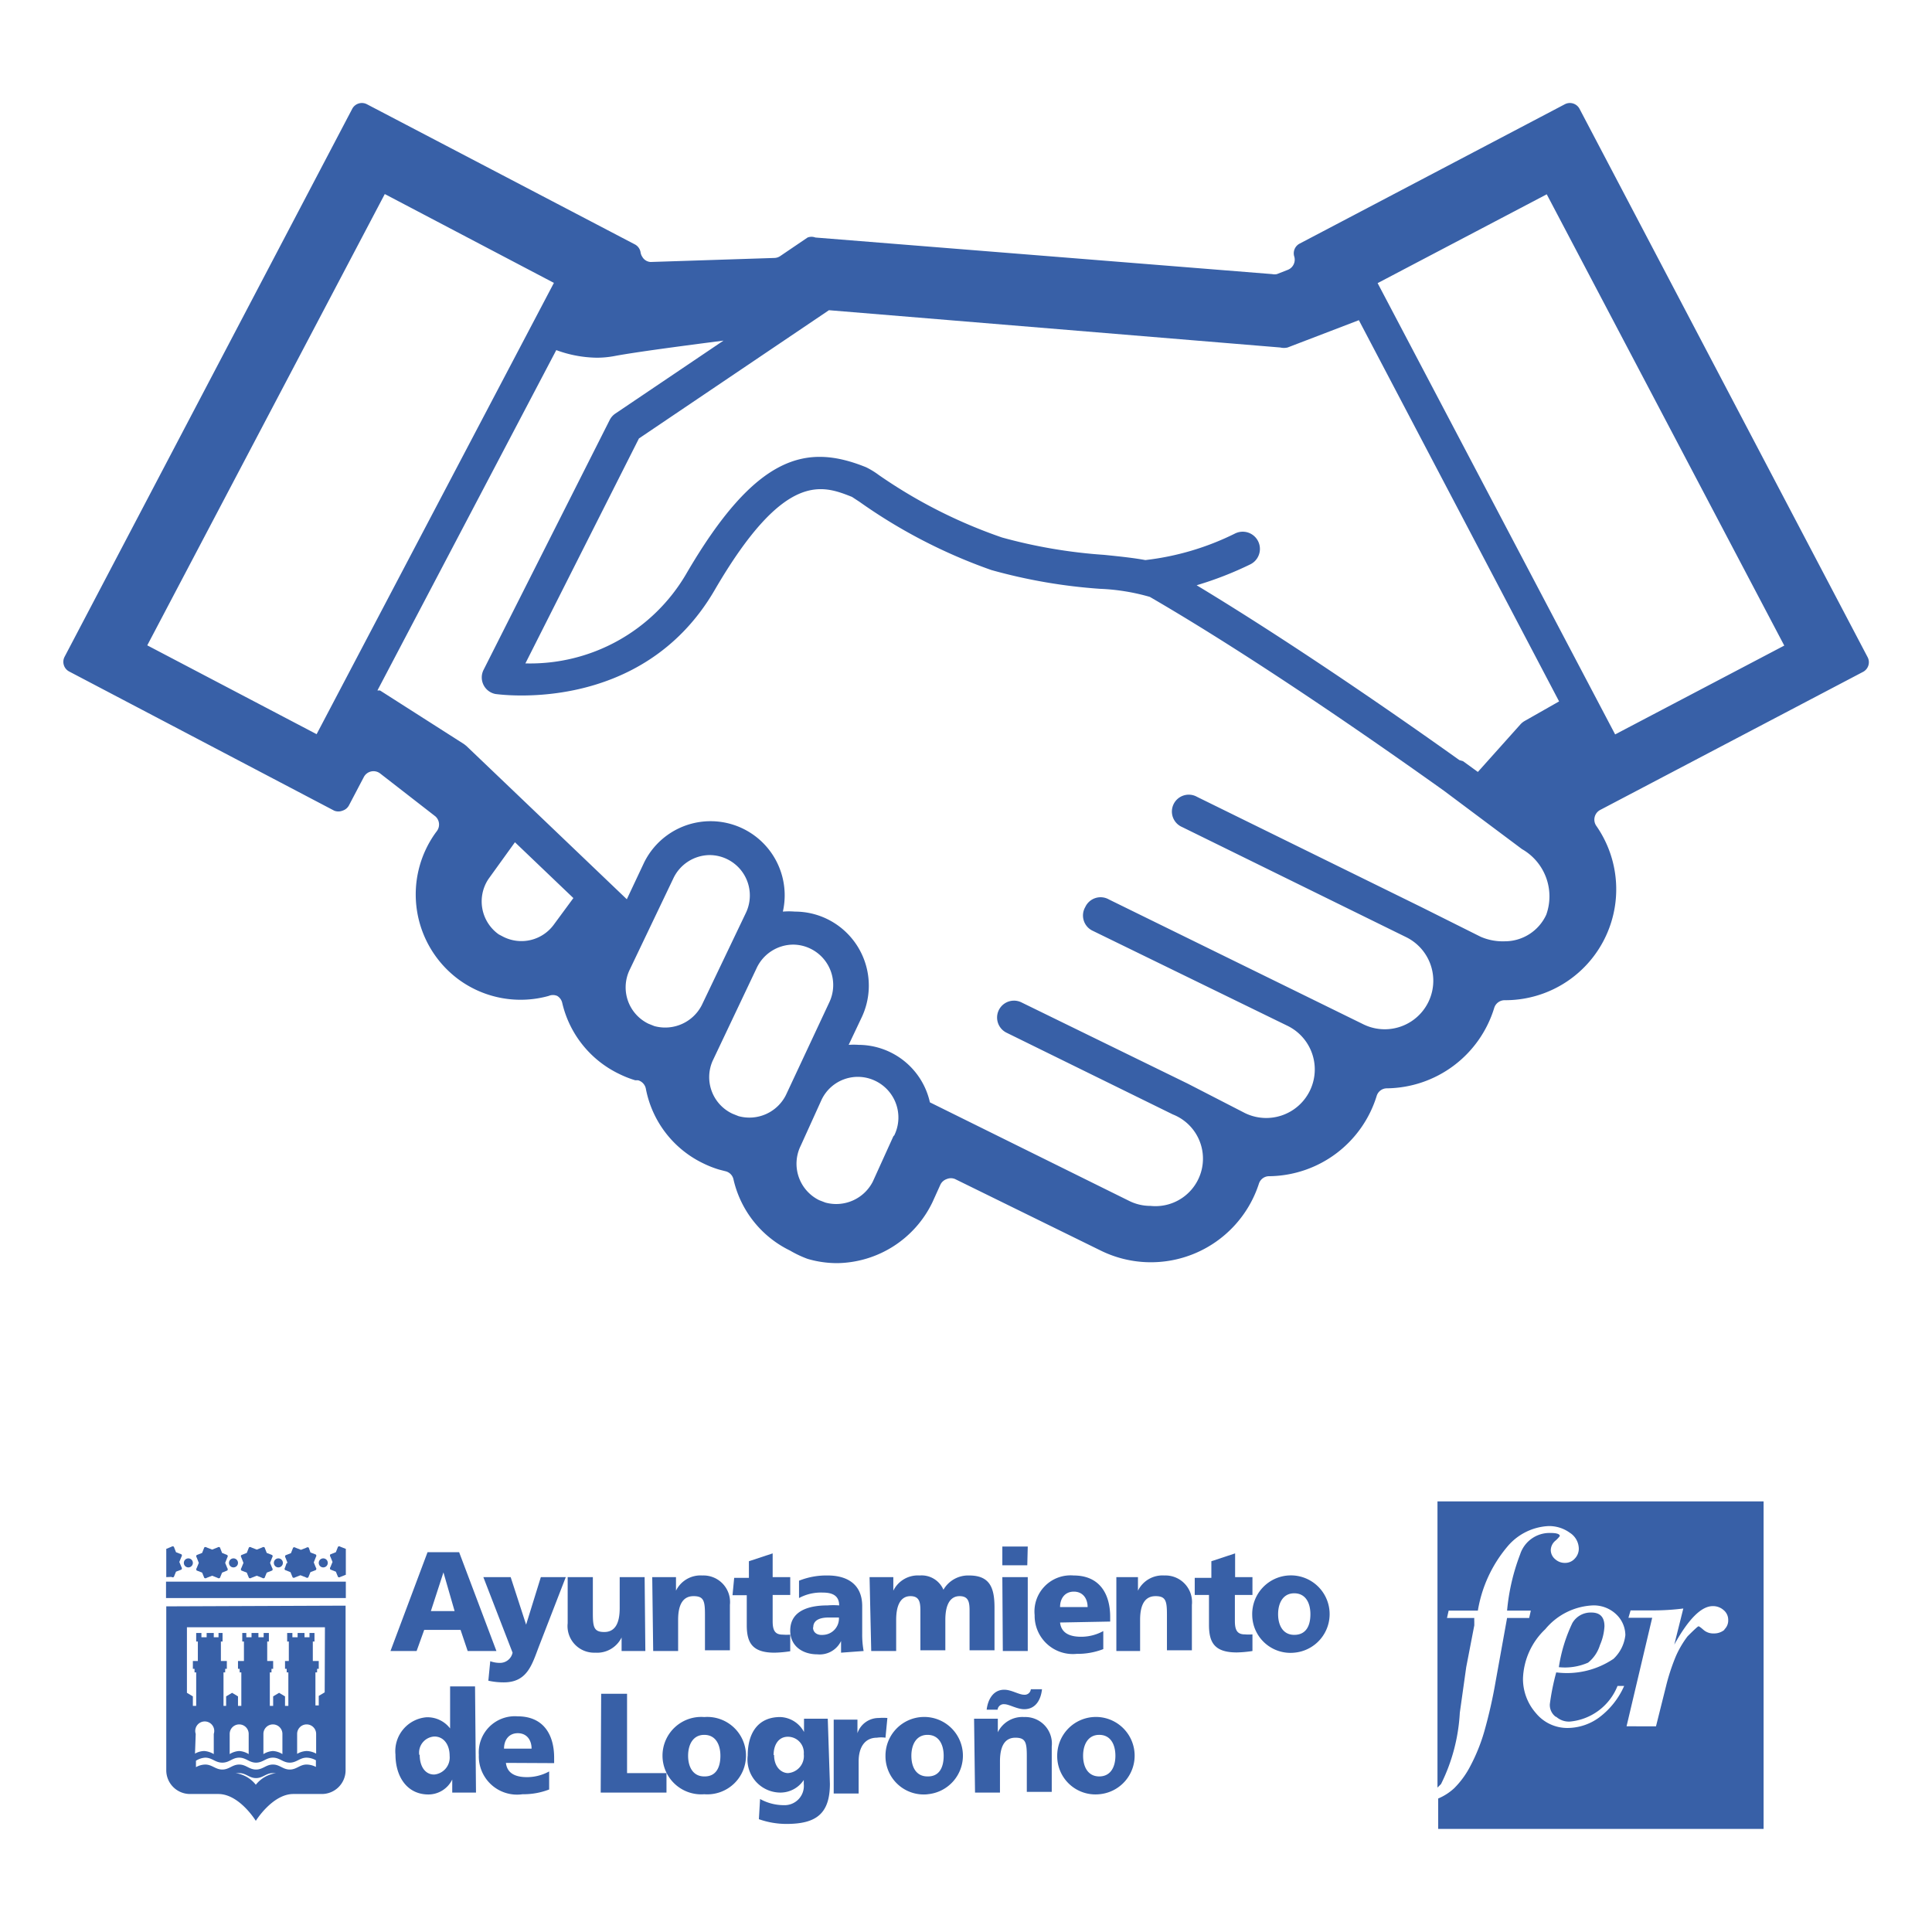 <svg xmlns="http://www.w3.org/2000/svg" viewBox="0 0 81.34 81.34"><defs><style>.a,.b{fill:#3860a7;}.b{fill-rule:evenodd;}.c{fill:none;}</style></defs><title>iDesarrolloEconomico_2</title><path class="a" d="M78.62,27.65,66.5,4.58a.46.46,0,0,0-.62-.19L54.71,10.26a.46.46,0,0,0-.22.54.46.46,0,0,1-.27.56l-.46.18a.46.46,0,0,1-.2,0L34.33,10A.46.46,0,0,0,34,10l-1.15.78a.46.46,0,0,1-.24.08l-5.22.17a.43.43,0,0,1-.35-.22.46.46,0,0,1-.07-.18.46.46,0,0,0-.24-.34L15.45,4.39a.46.46,0,0,0-.62.19L2.72,27.65a.46.46,0,0,0,.19.62l11.16,5.86a.47.47,0,0,0,.35,0,.46.46,0,0,0,.27-.22l.63-1.2a.46.46,0,0,1,.68-.15l2.33,1.81a.46.46,0,0,1,.07.61l-.06.08a4.45,4.45,0,0,0,1,6.2,4.41,4.41,0,0,0,3.76.67.45.45,0,0,1,.36,0,.46.46,0,0,1,.21.29,4.43,4.43,0,0,0,2.41,3,4.35,4.35,0,0,0,.66.26l.12,0a.46.46,0,0,1,.33.35,4.4,4.4,0,0,0,2.42,3.15,4.35,4.35,0,0,0,.66.26l.27.07a.45.45,0,0,1,.34.34,4.42,4.42,0,0,0,2.38,3A4.56,4.56,0,0,0,34,53a4.4,4.4,0,0,0,1.26.18,4.52,4.52,0,0,0,4-2.57l.33-.73a.46.46,0,0,1,.27-.24.45.45,0,0,1,.35,0l6.11,3A4.78,4.78,0,0,0,53,49.84a.45.45,0,0,1,.43-.32,4.79,4.79,0,0,0,4.53-3.38.45.45,0,0,1,.43-.32,4.78,4.78,0,0,0,4.52-3.39.46.46,0,0,1,.44-.32,4.67,4.67,0,0,0,3.85-7.35.46.46,0,0,1-.06-.37.46.46,0,0,1,.23-.29l11.08-5.82A.46.46,0,0,0,78.62,27.65ZM13.33,30.91,6.2,27.17l10-19,7.12,3.74Zm10,8a1.69,1.69,0,0,1-2.14.53L21,39.34A1.7,1.7,0,0,1,20.57,37l1.11-1.54,2.46,2.35Zm6.22,3.4a1.73,1.73,0,0,1-2,.89l-.25-.1a1.7,1.7,0,0,1-.79-2.27L28.34,37a1.71,1.71,0,0,1,1.53-1,1.7,1.7,0,0,1,1.53,2.44Zm3.54,3.79a1.72,1.72,0,0,1-2,.89l-.25-.1A1.7,1.7,0,0,1,30,44.67l1.85-3.9a1.71,1.71,0,0,1,1.53-1,1.68,1.68,0,0,1,.74.17,1.7,1.7,0,0,1,.79,2.27Zm4.54,1.7-.88,1.94a1.73,1.73,0,0,1-2,.89l-.26-.1a1.71,1.71,0,0,1-.78-2.29l.88-1.94a1.69,1.69,0,0,1,2.27-.79A1.71,1.71,0,0,1,37.63,47.84ZM65.1,38.51a1.92,1.92,0,0,1-1.76,1.12,2.33,2.33,0,0,1-1-.19L59.86,38.2h0L50.4,33.55a.71.71,0,1,0-.63,1.27h0l9.44,4.64a2,2,0,0,1-1.82,3.66L46.69,37.87a.71.71,0,0,0-1,.32h0a.71.71,0,0,0,.32,1l8.2,4a2,2,0,1,1-1.8,3.67L50,45.62l0,0-7-3.42a.71.71,0,0,0-.62,1.28l7,3.44a2,2,0,0,1-.94,3.85,2,2,0,0,1-.9-.21l-8.39-4.15a3.09,3.09,0,0,0-3-2.42,3.06,3.06,0,0,0-.42,0l.54-1.14a3.12,3.12,0,0,0-1.45-4.16,3.09,3.09,0,0,0-1.35-.31,3.06,3.06,0,0,0-.51,0,3.12,3.12,0,0,0-5.84-2.07l-.73,1.55-6.75-6.45-.1-.08L16,29.07l-.11,0,7.53-14.33a5.11,5.11,0,0,0,1.7.32,4,4,0,0,0,.75-.07c.91-.17,2.89-.43,4.59-.65l-4.55,3.07a.71.71,0,0,0-.24.27L20.35,28.22a.71.71,0,0,0,.52,1c.06,0,6.14.92,9.22-4.38,2.94-5.05,4.54-4.41,5.78-3.92l.32.21A22.47,22.47,0,0,0,41.74,24a22.79,22.79,0,0,0,4.57.79,8.81,8.81,0,0,1,2.1.34c4.67,2.71,10.08,6.52,12.38,8.16l3.29,2.46A2.29,2.29,0,0,1,65.1,38.51Zm-.92-8.15a.73.73,0,0,0-.17.14l-1.79,2-.62-.45L61.44,32h0c-2.2-1.57-6.79-4.78-11.06-7.36a14.66,14.66,0,0,0,2.26-.88A.71.71,0,0,0,52,22.46a11.39,11.39,0,0,1-3.78,1.12c-.48-.09-1.05-.15-1.74-.22a21.64,21.64,0,0,1-4.29-.73A21.14,21.14,0,0,1,37,20a3.37,3.37,0,0,0-.54-.33c-2.48-1-4.62-.58-7.58,4.51a7.61,7.61,0,0,1-6.76,3.75l4.78-9.47,8-5.4,19,1.57a.68.68,0,0,0,.31,0l3-1.15,8.43,16.05Zm3.82.56-10-19,7.12-3.74,10,19Z"/><path class="b" d="M46.28,74.79c-.48,0-.68-.41-.68-.87s.2-.88.68-.88.68.41.68.88-.2.87-.68.87m0,.75a1.63,1.63,0,1,0-1.77-1.62A1.61,1.61,0,0,0,46.28,75.54ZM43.4,71.12a.26.26,0,0,1-.29.23c-.21,0-.53-.21-.83-.21-.47,0-.69.42-.74.84H42a.26.26,0,0,1,.29-.23c.19,0,.53.21.83.21.48,0,.7-.39.75-.84Zm-2.35,4.35H42.1V74.16c0-.67.22-1,.65-1s.48.2.48.78v1.5h1.05V73.53a1.12,1.12,0,0,0-1.16-1.24,1.15,1.15,0,0,0-1.11.64h0v-.57h-1Zm-2-.68c-.49,0-.68-.41-.68-.87s.2-.88.68-.88.68.41.68.88S39.56,74.79,39.07,74.79Zm0,.75a1.63,1.63,0,1,0-1.77-1.62A1.61,1.61,0,0,0,39.07,75.54Zm-1.69-3.21a2.18,2.18,0,0,0-.36,0,.94.94,0,0,0-.9.64h0v-.57h-1v3.11h1.05V74.16c0-.61.27-1,.77-1a1.18,1.18,0,0,1,.36,0Zm-4.79,1.56c0-.42.2-.77.6-.77a.67.67,0,0,1,.67.73.72.72,0,0,1-.67.8C32.87,74.64,32.59,74.37,32.59,73.89Zm2.28-1.53h-1v.56h0a1.18,1.18,0,0,0-1-.63c-.95,0-1.37.69-1.37,1.62a1.39,1.39,0,0,0,1.36,1.56,1.18,1.18,0,0,0,1-.53h0v.17A.81.81,0,0,1,33,76a2.06,2.06,0,0,1-1-.26l-.05.85a3.48,3.48,0,0,0,1.16.2c1.23,0,1.83-.41,1.83-1.69Zm-5.2,2.43c-.48,0-.68-.41-.68-.87s.2-.88.68-.88.68.41.68.88S30.16,74.79,29.67,74.79Zm0,.75a1.63,1.63,0,1,0,0-3.25,1.63,1.63,0,1,0,0,3.25Zm-4.36-.07h2.77v-.82H26.4V71.31H25.31Zm-4.07-1.85c0-.36.2-.65.58-.65s.58.29.58.65Zm2.11.61V74c0-.92-.41-1.74-1.54-1.74a1.52,1.52,0,0,0-1.63,1.62A1.61,1.61,0,0,0,22,75.54a3,3,0,0,0,1.12-.2v-.76a1.94,1.94,0,0,1-.93.24c-.51,0-.84-.17-.89-.6Zm-5.68-.35a.68.68,0,0,1,.64-.77c.39,0,.64.34.64.81a.72.72,0,0,1-.64.79C17.91,74.72,17.67,74.38,17.67,73.88ZM20,71H18.95v1.77h0a1.2,1.2,0,0,0-1-.47,1.43,1.43,0,0,0-1.3,1.57c0,.92.48,1.68,1.39,1.68a1.12,1.12,0,0,0,1-.63h0v.55h1Zm34.49-2.17c-.48,0-.68-.41-.68-.87s.2-.88.68-.88.68.41.68.88S55,68.83,54.49,68.83Zm0,.75A1.63,1.63,0,1,0,52.72,68,1.61,1.61,0,0,0,54.49,69.58ZM50.3,67.15h.6v1.26c0,.74.23,1.16,1.17,1.16a4.83,4.83,0,0,0,.66-.06l0-.7a1.9,1.9,0,0,1-.32,0c-.33,0-.42-.19-.42-.57V67.15h.74V66.4H52v-1l-1,.33v.7H50.3ZM47,69.51H48V68.2c0-.67.22-1,.65-1s.48.2.48.78v1.5h1.05V67.57a1.12,1.12,0,0,0-1.16-1.24,1.15,1.15,0,0,0-1.11.64h0V66.4H47Zm-2.37-1.85c0-.36.2-.65.58-.65s.58.29.58.65Zm2.11.61v-.2c0-.92-.41-1.74-1.54-1.74A1.52,1.52,0,0,0,43.56,68a1.61,1.61,0,0,0,1.77,1.63,3,3,0,0,0,1.12-.2v-.76a1.93,1.93,0,0,1-.93.24c-.51,0-.84-.17-.89-.6Zm-3.47-3.16H42.2v.79h1.05Zm-1.05,4.4h1.05V66.4H42.2Zm-5.54,0h1.05V68.2c0-.67.22-1,.6-1s.42.26.42.61v1.67h1.05V68.2c0-.67.22-1,.6-1s.42.26.42.61v1.67h1.05V67.68c0-.84-.2-1.35-1.07-1.35a1.2,1.2,0,0,0-1.08.6,1,1,0,0,0-1-.6,1.15,1.15,0,0,0-1.11.64h0V66.4h-1Zm-2.44-1c0-.3.28-.41.64-.41l.44,0a.69.69,0,0,1-.65.73C34.42,68.86,34.23,68.74,34.23,68.52Zm2.12,1a3.86,3.86,0,0,1-.06-.73V67.62c0-.95-.67-1.29-1.45-1.29a3.09,3.09,0,0,0-1.21.22l0,.73a1.94,1.94,0,0,1,1-.23c.38,0,.69.11.69.54a3,3,0,0,0-.49,0c-.56,0-1.57.11-1.57,1.06,0,.67.54,1,1.14,1a1,1,0,0,0,1-.56h0c0,.16,0,.32,0,.49Zm-5.52-2.35h.6v1.26c0,.74.23,1.16,1.17,1.16a4.86,4.86,0,0,0,.66-.06l0-.7a1.91,1.91,0,0,1-.32,0c-.33,0-.42-.19-.42-.57V67.15h.74V66.4h-.74v-1l-1,.33v.7h-.62ZM27.5,69.51h1.05V68.2c0-.67.22-1,.65-1s.48.2.48.78v1.5h1.05V67.57a1.12,1.12,0,0,0-1.16-1.24,1.15,1.15,0,0,0-1.11.64h0V66.4h-1Zm-.36-3.11H26.09v1.31c0,.67-.22,1-.65,1s-.48-.2-.48-.78V66.4H23.9v1.94a1.12,1.12,0,0,0,1.16,1.24,1.15,1.15,0,0,0,1.11-.64h0v.57h1Zm-6.58,4.36a3,3,0,0,0,.65.07c1,0,1.19-.76,1.49-1.54l1.12-2.89H22.77l-.62,2h0l-.65-2H20.35l1.23,3.18a.54.54,0,0,1-.53.43,1.23,1.23,0,0,1-.41-.07Zm-1.42-2.93h-1l.53-1.63h0Zm-2.7,1.68h1.1l.32-.89h1.53l.3.89H20.9l-1.57-4.16H18Z"/><path class="a" d="M11.37,65.8l.09.22a.08.08,0,0,1,0,.1l-.23.09-.09.22a.08.08,0,0,1-.1,0l-.23-.09-.23.09a.08.08,0,0,1-.1,0l-.09-.22-.23-.09a.08.08,0,0,1,0-.1l.09-.22-.09-.23a.08.08,0,0,1,0-.1l.23-.09.09-.23a.08.08,0,0,1,.1,0l.23.09.23-.09a.08.08,0,0,1,.1,0l.09.23.23.09a.08.08,0,0,1,0,.1l-.09.23"/><path class="a" d="M9.48,65.8l.09.22a.08.08,0,0,1,0,.1l-.22.09-.09.22a.08.08,0,0,1-.1,0l-.23-.09-.23.09a.08.08,0,0,1-.1,0l-.09-.22-.23-.09a.08.08,0,0,1,0-.1l.09-.22-.09-.23a.08.08,0,0,1,0-.1l.23-.09.09-.23a.08.08,0,0,1,.1,0l.23.09.23-.09a.08.08,0,0,1,.1,0l.09.23.22.09a.08.08,0,0,1,0,.1l-.09.23"/><path class="a" d="M7,65.21l.22-.09a.08.08,0,0,1,.1,0l.09.23.23.09a.08.08,0,0,1,0,.1l-.09.22.09.22a.08.08,0,0,1,0,.1l-.23.09-.09.22a.08.08,0,0,1-.1,0L7,66.4V65.21"/><path class="a" d="M12.07,65.8,12,66a.08.08,0,0,0,0,.1l.23.09.09.22a.08.08,0,0,0,.1,0l.23-.09.23.09a.08.08,0,0,0,.1,0l.09-.22.23-.09a.08.08,0,0,0,0-.1l-.09-.22.09-.23a.08.08,0,0,0,0-.1l-.23-.09L13,65.16a.08.08,0,0,0-.1,0l-.23.09-.23-.09a.08.08,0,0,0-.1,0l-.09.23-.23.09a.08.08,0,0,0,0,.1l.09.23"/><path class="a" d="M14.56,65.21l-.23-.09a.08.08,0,0,0-.1,0l-.09.23-.23.09a.08.08,0,0,0,0,.1l.09.22-.09.22a.08.08,0,0,0,0,.1l.23.09.09.22a.08.08,0,0,0,.1,0l.23-.09V65.21"/><path class="a" d="M7.74,65.8a.19.19,0,1,1,.19.19.19.19,0,0,1-.19-.19"/><path class="a" d="M9.64,65.8a.19.19,0,1,1,.19.19.19.19,0,0,1-.19-.19"/><path class="a" d="M11.53,65.8a.19.19,0,1,1,.19.19.19.19,0,0,1-.19-.19"/><path class="a" d="M13.42,65.8a.19.19,0,1,1,.19.19.19.19,0,0,1-.19-.19"/><rect class="a" x="6.99" y="66.59" width="7.57" height="0.69"/><path class="b" d="M8.25,74.13A.81.81,0,0,1,8.64,74c.29,0,.42.21.72.21s.42-.21.71-.21.42.21.71.21.42-.21.71-.21.42.21.71.21.42-.21.71-.21a.84.84,0,0,1,.39.11v.28a.87.87,0,0,0-.39-.1c-.29,0-.42.21-.71.21s-.42-.21-.71-.21-.42.21-.71.21-.42-.21-.71-.21-.42.21-.71.21-.43-.21-.72-.21a.83.83,0,0,0-.39.11v-.28m3.38.53-.14,0c-.29,0-.42.21-.71.21s-.42-.21-.71-.21l-.16,0a1.32,1.32,0,0,1,.86.49,1.33,1.33,0,0,1,.86-.49ZM12.51,73a.4.4,0,1,1,.8,0v.83a.89.89,0,0,0-.4-.11.85.85,0,0,0-.4.12Zm-1.42,0a.4.4,0,1,1,.8,0v.85a.85.85,0,0,0-.4-.13.86.86,0,0,0-.4.13Zm-.62.85a.86.86,0,0,0-.4-.13.84.84,0,0,0-.4.13V73a.4.4,0,1,1,.8,0ZM8.24,73A.4.4,0,1,1,9,73v.85a.91.91,0,0,0-.4-.13.81.81,0,0,0-.39.11Zm5.43-1.75-.25.15v.4h-.14V70.41h.07v-.15h.07v-.33h-.25v-.67h0v-.15h.07v-.36h-.21v.18h-.21v-.18h-.29v.18h-.22v-.18h-.22v.36h.07v.15h0v.67H12v.33h.07v.15h.07v1.41H12v-.4l-.25-.15-.25.15v.4h-.14V70.41h.07v-.15h.07v-.33h-.25v-.67h0v-.15h.07v-.36h-.22v.18h-.22v-.18h-.29v.18h-.22v-.18H10.2v.36h.07v.15h0v.67h-.25v.33h.07v.15h.07v1.41h-.14v-.4l-.25-.15-.25.15v.4H9.41V70.41h.07v-.15h.07v-.33H9.3v-.67h0v-.15h.07v-.36H9.2v.18H9v-.18H8.7v.18H8.48v-.18H8.26v.36h.07v.15h0v.67H8.12v.33h.07v.15h.07v1.41H8.12v-.4l-.25-.15V68.51h5.81Zm.88-3.65v6.93a1,1,0,0,1-1,1h-1.2c-.88,0-1.58,1.13-1.58,1.13s-.69-1.13-1.58-1.13H8a1,1,0,0,1-1-1V67.63Z"/><path class="a" d="M67.36,69.26a2.27,2.27,0,0,0,.19-.79q0-.58-.55-.58a.89.89,0,0,0-.8.44,6.58,6.58,0,0,0-.57,1.86A2.42,2.42,0,0,0,66.86,70,1.51,1.51,0,0,0,67.36,69.26Z"/><path class="a" d="M60.52,63.21V75.26l.15-.15a7.66,7.66,0,0,0,.79-3l.27-1.92.34-1.76,0-.16a1.28,1.28,0,0,1,0-.15H60.92l.07-.31h1.23a5.59,5.59,0,0,1,1.23-2.68,2.41,2.41,0,0,1,1.74-.88,1.48,1.48,0,0,1,.9.28.81.81,0,0,1,.38.67.6.6,0,0,1-.17.42.54.54,0,0,1-.41.18.6.6,0,0,1-.42-.16.5.5,0,0,1-.18-.38.53.53,0,0,1,.19-.39,1.17,1.17,0,0,0,.19-.2q0-.13-.4-.13a1.3,1.3,0,0,0-1.27.9,8.84,8.84,0,0,0-.55,2.37h1l-.07.31h-.93l-.48,2.66a20.47,20.47,0,0,1-.48,2.12,7.57,7.57,0,0,1-.58,1.44,3.72,3.72,0,0,1-.69.95,2.32,2.32,0,0,1-.67.43V77H74.25V63.21Zm5,9.07a.8.8,0,0,0,.58.2,2.39,2.39,0,0,0,2-1.5h.28a3.34,3.34,0,0,1-1.07,1.34,2.27,2.27,0,0,1-1.3.43,1.71,1.71,0,0,1-1.35-.63,2.18,2.18,0,0,1-.54-1.46,3,3,0,0,1,.94-2.07,2.76,2.76,0,0,1,2-1,1.37,1.37,0,0,1,1,.39,1.22,1.22,0,0,1,.37.86,1.61,1.61,0,0,1-.5,1,3.51,3.51,0,0,1-2.41.57,9.77,9.77,0,0,0-.27,1.34A.62.62,0,0,0,65.5,72.28Zm7.09-3.67a.68.68,0,0,1-.46.16.62.62,0,0,1-.43-.15q-.17-.15-.21-.15t-.46.42a4.13,4.13,0,0,0-.49.83A8.69,8.69,0,0,0,70.14,71l-.42,1.68H68.48l1.08-4.57h-1l.09-.31h.82a10.23,10.23,0,0,0,1.4-.08l-.38,1.52,0,0q.9-1.62,1.62-1.62a.67.67,0,0,1,.46.17.53.53,0,0,1,.19.41A.52.52,0,0,1,72.59,68.61Z"/><rect class="c" width="81.34" height="81.34"/></svg>